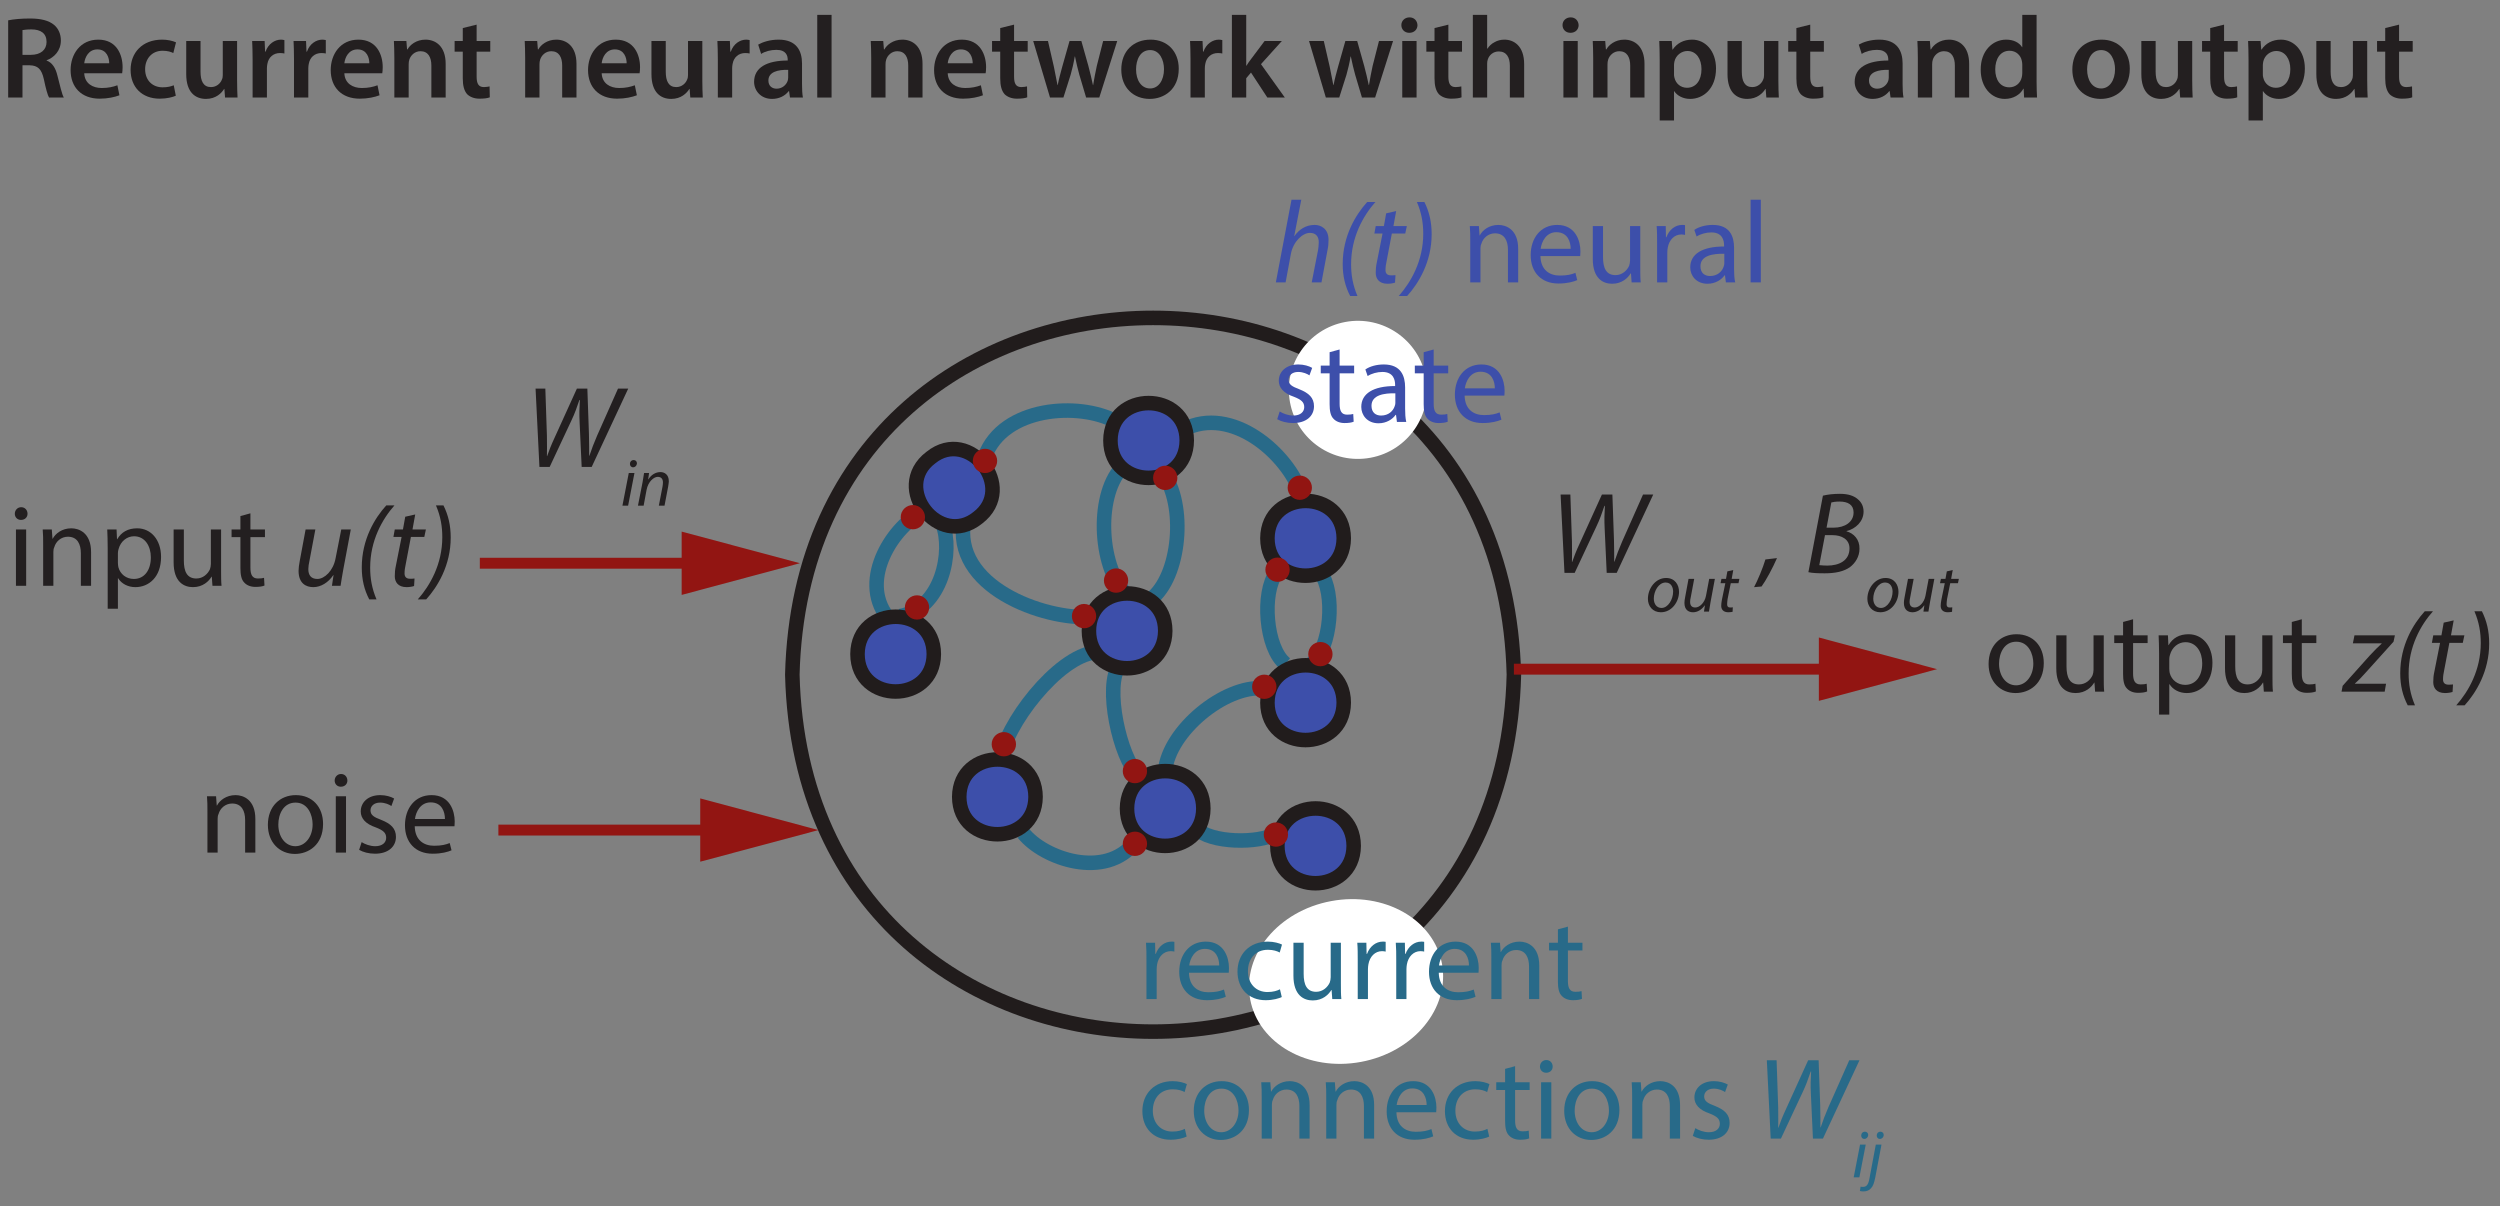<?xml version="1.0" encoding="UTF-8"?>
<svg xmlns="http://www.w3.org/2000/svg" xmlns:xlink="http://www.w3.org/1999/xlink" width="172" height="83" viewBox="0 0 172 83">
<rect x="0" y="0" width="172" height="83" fill="#808080" stroke="none"/>
<defs>
<g>
<g id="glyph-0-0">
<path d="M 1.75 0 L 3.25 -3.203 C 3.484 -3.688 3.625 -4.109 3.797 -4.609 L 3.828 -4.609 C 3.797 -4 3.781 -3.703 3.812 -3.062 L 3.953 0 L 4.641 0 L 7.156 -5.391 L 6.453 -5.391 L 5.016 -2.156 C 4.797 -1.656 4.641 -1.234 4.484 -0.766 L 4.469 -0.766 C 4.469 -1.125 4.469 -1.594 4.453 -2.281 L 4.344 -5.391 L 3.625 -5.391 L 2.141 -2.125 C 1.828 -1.453 1.703 -1.109 1.578 -0.75 L 1.562 -0.75 C 1.562 -1.094 1.578 -1.469 1.562 -2.156 L 1.453 -5.391 L 0.781 -5.391 L 1.047 0 Z M 1.75 0 "/>
</g>
<g id="glyph-0-1">
<path d="M -0.172 0 L 2.797 0 L 2.891 -0.547 L 0.75 -0.547 L 0.75 -0.562 C 1 -0.781 1.203 -0.984 1.547 -1.375 L 3.406 -3.438 L 3.5 -3.875 L 0.719 -3.875 L 0.609 -3.328 L 2.594 -3.328 L 2.578 -3.297 C 2.328 -3.062 2.109 -2.859 1.781 -2.5 L -0.094 -0.406 Z M -0.172 0 "/>
</g>
<g id="glyph-0-2">
<path d="M 2.234 -5.531 C 1.438 -4.656 0.547 -3.188 0.547 -1.266 C 0.547 -0.422 0.719 0.281 1.062 0.938 L 1.562 0.938 C 1.234 0.172 1.125 -0.531 1.125 -1.25 C 1.125 -3.109 1.953 -4.578 2.797 -5.531 Z M 2.234 -5.531 "/>
</g>
<g id="glyph-0-3">
<path d="M 1.266 -4.75 L 1.109 -3.875 L 0.547 -3.875 L 0.453 -3.359 L 1.016 -3.359 L 0.625 -1.391 C 0.562 -1.109 0.547 -0.891 0.547 -0.656 C 0.547 -0.266 0.766 0.094 1.359 0.094 C 1.547 0.094 1.75 0.062 1.875 0.016 L 1.906 -0.5 C 1.812 -0.484 1.703 -0.484 1.594 -0.484 C 1.344 -0.484 1.219 -0.609 1.219 -0.844 C 1.219 -1.062 1.25 -1.25 1.297 -1.469 L 1.656 -3.359 L 2.578 -3.359 L 2.688 -3.875 L 1.766 -3.875 L 1.953 -4.906 Z M 1.266 -4.75 "/>
</g>
<g id="glyph-0-4">
<path d="M 0.203 0.938 C 0.984 0.078 1.891 -1.406 1.891 -3.312 C 1.891 -4.172 1.719 -4.875 1.391 -5.531 L 0.875 -5.531 C 1.203 -4.766 1.312 -4.062 1.312 -3.344 C 1.312 -1.484 0.469 -0.016 -0.375 0.938 Z M 0.203 0.938 "/>
</g>
<g id="glyph-0-5">
<path d="M 3.344 -3.875 L 2.953 -1.891 C 2.797 -1.031 2.188 -0.469 1.703 -0.469 C 1.25 -0.469 1.078 -0.75 1.078 -1.141 C 1.078 -1.312 1.109 -1.5 1.156 -1.719 L 1.562 -3.875 L 0.891 -3.875 L 0.484 -1.688 C 0.438 -1.422 0.406 -1.219 0.406 -1.031 C 0.406 -0.156 0.922 0.094 1.422 0.094 C 1.938 0.094 2.453 -0.219 2.797 -0.734 L 2.812 -0.734 L 2.703 0 L 3.297 0 C 3.344 -0.312 3.406 -0.703 3.484 -1.125 L 4 -3.875 Z M 3.344 -3.875 "/>
</g>
<g id="glyph-0-6">
</g>
<g id="glyph-0-7">
<path d="M 0.172 0.938 C 0.453 0.562 0.938 -0.328 1.234 -1.016 L 0.438 -0.922 C 0.266 -0.344 -0.094 0.516 -0.344 0.984 Z M 0.172 0.938 "/>
</g>
<g id="glyph-0-8">
<path d="M 0.25 -0.047 C 0.516 0.016 0.906 0.031 1.375 0.031 C 2.109 0.031 2.703 -0.094 3.125 -0.406 C 3.469 -0.672 3.766 -1.109 3.766 -1.656 C 3.781 -2.297 3.375 -2.719 2.875 -2.859 L 2.875 -2.875 C 3.5 -3.031 4.047 -3.531 4.047 -4.219 C 4.047 -4.562 3.906 -4.859 3.656 -5.062 C 3.375 -5.312 2.969 -5.438 2.422 -5.438 C 1.969 -5.438 1.578 -5.391 1.25 -5.312 Z M 1.828 -4.844 C 1.938 -4.875 2.141 -4.906 2.391 -4.906 C 2.969 -4.906 3.359 -4.688 3.359 -4.156 C 3.359 -3.5 2.766 -3.109 1.984 -3.109 L 1.5 -3.109 Z M 1.391 -2.594 L 1.922 -2.594 C 2.531 -2.594 3.078 -2.312 3.078 -1.688 C 3.078 -0.828 2.344 -0.5 1.547 -0.5 C 1.375 -0.5 1.172 -0.516 1 -0.531 Z M 1.391 -2.594 "/>
</g>
<g id="glyph-0-9">
<path d="M 0.891 0 L 1.25 -1.938 C 1.406 -2.812 2.062 -3.406 2.562 -3.406 C 3 -3.406 3.172 -3.125 3.172 -2.766 C 3.172 -2.547 3.141 -2.375 3.125 -2.234 L 2.688 0 L 3.359 0 L 3.781 -2.266 C 3.828 -2.469 3.844 -2.719 3.844 -2.922 C 3.844 -3.688 3.328 -3.953 2.891 -3.953 C 2.297 -3.953 1.828 -3.656 1.5 -3.188 L 1.484 -3.188 L 1.969 -5.688 L 1.297 -5.688 L 0.219 0 Z M 0.891 0 "/>
</g>
<g id="glyph-1-0">
<path d="M 0.516 0 L 0.953 -2.25 L 0.562 -2.25 L 0.125 0 Z M 0.859 -2.641 C 1 -2.641 1.109 -2.75 1.125 -2.906 C 1.125 -3.047 1.031 -3.141 0.891 -3.141 C 0.75 -3.141 0.641 -3.031 0.641 -2.875 C 0.641 -2.75 0.719 -2.641 0.859 -2.641 Z M 0.859 -2.641 "/>
</g>
<g id="glyph-1-1">
<path d="M 0.516 0 L 0.719 -1.094 C 0.828 -1.656 1.219 -1.984 1.484 -1.984 C 1.75 -1.984 1.844 -1.812 1.844 -1.594 C 1.844 -1.5 1.828 -1.391 1.812 -1.297 L 1.562 0 L 1.953 0 L 2.203 -1.312 C 2.219 -1.438 2.25 -1.578 2.25 -1.672 C 2.25 -2.156 1.938 -2.312 1.672 -2.312 C 1.344 -2.312 1.031 -2.125 0.844 -1.812 L 0.828 -1.812 L 0.891 -2.25 L 0.547 -2.25 C 0.516 -2.062 0.484 -1.844 0.438 -1.594 L 0.125 0 Z M 0.516 0 "/>
</g>
<g id="glyph-1-2">
<path d="M 1.406 -2.312 C 0.688 -2.312 0.156 -1.609 0.156 -0.875 C 0.156 -0.375 0.484 0.047 1.047 0.047 C 1.797 0.047 2.297 -0.672 2.297 -1.359 C 2.297 -1.844 2.016 -2.312 1.406 -2.312 Z M 1.375 -2 C 1.781 -2 1.891 -1.625 1.891 -1.375 C 1.891 -0.844 1.547 -0.25 1.094 -0.25 C 0.766 -0.25 0.562 -0.516 0.562 -0.891 C 0.562 -1.406 0.891 -2 1.375 -2 Z M 1.375 -2 "/>
</g>
<g id="glyph-1-3">
<path d="M 1.938 -2.25 L 1.719 -1.094 C 1.625 -0.594 1.266 -0.281 0.984 -0.281 C 0.719 -0.281 0.625 -0.438 0.625 -0.672 C 0.625 -0.766 0.641 -0.875 0.672 -1 L 0.906 -2.25 L 0.516 -2.25 L 0.281 -0.984 C 0.25 -0.828 0.234 -0.703 0.234 -0.594 C 0.234 -0.094 0.547 0.047 0.828 0.047 C 1.125 0.047 1.422 -0.125 1.625 -0.422 L 1.641 -0.422 L 1.578 0 L 1.922 0 C 1.953 -0.188 1.984 -0.406 2.031 -0.656 L 2.328 -2.25 Z M 1.938 -2.25 "/>
</g>
<g id="glyph-1-4">
<path d="M 0.734 -2.766 L 0.641 -2.25 L 0.328 -2.25 L 0.266 -1.953 L 0.594 -1.953 L 0.359 -0.812 C 0.328 -0.641 0.312 -0.516 0.312 -0.391 C 0.312 -0.156 0.453 0.047 0.797 0.047 C 0.906 0.047 1.016 0.031 1.094 0.016 L 1.109 -0.297 C 1.062 -0.281 0.984 -0.281 0.922 -0.281 C 0.781 -0.281 0.719 -0.359 0.719 -0.5 C 0.719 -0.609 0.734 -0.734 0.75 -0.859 L 0.969 -1.953 L 1.5 -1.953 L 1.562 -2.25 L 1.031 -2.25 L 1.141 -2.859 Z M 0.734 -2.766 "/>
</g>
<g id="glyph-1-5">
<path d="M 0.578 -2.25 L 0.141 0.078 C 0.062 0.547 -0.094 0.656 -0.297 0.656 C -0.375 0.656 -0.422 0.656 -0.469 0.641 L -0.516 0.938 C -0.438 0.969 -0.359 0.969 -0.266 0.969 C -0.062 0.969 0.125 0.906 0.25 0.75 C 0.391 0.609 0.469 0.375 0.547 -0.016 L 0.969 -2.25 Z M 0.859 -2.641 C 1 -2.641 1.109 -2.75 1.125 -2.906 C 1.125 -3.047 1.031 -3.141 0.891 -3.141 C 0.75 -3.141 0.641 -3.031 0.641 -2.875 C 0.641 -2.75 0.719 -2.641 0.859 -2.641 Z M 0.859 -2.641 "/>
</g>
<g id="glyph-2-0">
<path d="M 2.219 -3.953 C 1.156 -3.953 0.297 -3.203 0.297 -1.906 C 0.297 -0.688 1.109 0.094 2.156 0.094 C 3.094 0.094 4.094 -0.531 4.094 -1.969 C 4.094 -3.156 3.344 -3.953 2.219 -3.953 Z M 2.203 -3.438 C 3.047 -3.438 3.375 -2.594 3.375 -1.938 C 3.375 -1.078 2.859 -0.438 2.188 -0.438 C 1.5 -0.438 1.016 -1.078 1.016 -1.922 C 1.016 -2.656 1.375 -3.438 2.203 -3.438 Z M 2.203 -3.438 "/>
</g>
<g id="glyph-2-1">
<path d="M 3.828 -3.875 L 3.125 -3.875 L 3.125 -1.5 C 3.125 -1.375 3.094 -1.234 3.062 -1.141 C 2.922 -0.828 2.594 -0.5 2.125 -0.5 C 1.484 -0.5 1.266 -0.984 1.266 -1.734 L 1.266 -3.875 L 0.562 -3.875 L 0.562 -1.609 C 0.562 -0.25 1.281 0.094 1.891 0.094 C 2.578 0.094 2.984 -0.312 3.172 -0.625 L 3.188 -0.625 L 3.234 0 L 3.859 0 C 3.828 -0.297 3.828 -0.656 3.828 -1.062 Z M 3.828 -3.875 "/>
</g>
<g id="glyph-2-2">
<path d="M 0.75 -4.797 L 0.75 -3.875 L 0.141 -3.875 L 0.141 -3.344 L 0.75 -3.344 L 0.75 -1.219 C 0.75 -0.766 0.812 -0.422 1.016 -0.219 C 1.188 -0.031 1.453 0.078 1.781 0.078 C 2.047 0.078 2.266 0.047 2.406 -0.016 L 2.375 -0.547 C 2.281 -0.516 2.141 -0.5 1.953 -0.5 C 1.562 -0.5 1.438 -0.766 1.438 -1.25 L 1.438 -3.344 L 2.438 -3.344 L 2.438 -3.875 L 1.438 -3.875 L 1.438 -4.984 Z M 0.75 -4.797 "/>
</g>
<g id="glyph-2-3">
<path d="M 0.578 1.578 L 1.281 1.578 L 1.281 -0.516 L 1.297 -0.516 C 1.531 -0.141 1.969 0.094 2.484 0.094 C 3.406 0.094 4.25 -0.594 4.25 -1.984 C 4.25 -3.172 3.547 -3.953 2.609 -3.953 C 1.969 -3.953 1.516 -3.688 1.234 -3.203 L 1.219 -3.203 L 1.188 -3.875 L 0.547 -3.875 C 0.562 -3.5 0.578 -3.109 0.578 -2.609 Z M 1.281 -2.234 C 1.281 -2.344 1.297 -2.438 1.328 -2.531 C 1.469 -3.062 1.906 -3.406 2.391 -3.406 C 3.141 -3.406 3.547 -2.734 3.547 -1.953 C 3.547 -1.078 3.109 -0.469 2.375 -0.469 C 1.859 -0.469 1.438 -0.797 1.312 -1.281 C 1.297 -1.375 1.281 -1.469 1.281 -1.578 Z M 1.281 -2.234 "/>
</g>
<g id="glyph-2-4">
</g>
<g id="glyph-2-5">
<path d="M 1.281 0 L 1.281 -3.875 L 0.578 -3.875 L 0.578 0 Z M 0.938 -5.406 C 0.688 -5.406 0.5 -5.203 0.5 -4.953 C 0.5 -4.719 0.672 -4.531 0.922 -4.531 C 1.203 -4.531 1.375 -4.719 1.375 -4.953 C 1.375 -5.203 1.203 -5.406 0.938 -5.406 Z M 0.938 -5.406 "/>
</g>
<g id="glyph-2-6">
<path d="M 0.578 0 L 1.281 0 L 1.281 -2.328 C 1.281 -2.453 1.297 -2.562 1.344 -2.656 C 1.453 -3.047 1.812 -3.375 2.281 -3.375 C 2.938 -3.375 3.172 -2.859 3.172 -2.234 L 3.172 0 L 3.875 0 L 3.875 -2.312 C 3.875 -3.641 3.047 -3.953 2.516 -3.953 C 1.875 -3.953 1.422 -3.594 1.234 -3.234 L 1.219 -3.234 L 1.172 -3.875 L 0.547 -3.875 C 0.578 -3.547 0.578 -3.219 0.578 -2.828 Z M 0.578 0 "/>
</g>
<g id="glyph-2-7">
<path d="M 0.312 -0.188 C 0.578 -0.031 0.969 0.078 1.406 0.078 C 2.312 0.078 2.844 -0.406 2.844 -1.078 C 2.844 -1.656 2.5 -1.984 1.828 -2.25 C 1.328 -2.438 1.094 -2.578 1.094 -2.906 C 1.094 -3.188 1.328 -3.438 1.75 -3.438 C 2.109 -3.438 2.391 -3.297 2.531 -3.203 L 2.719 -3.719 C 2.5 -3.844 2.156 -3.953 1.766 -3.953 C 0.922 -3.953 0.422 -3.453 0.422 -2.828 C 0.422 -2.359 0.75 -1.969 1.453 -1.734 C 1.969 -1.531 2.172 -1.359 2.172 -1.016 C 2.172 -0.703 1.922 -0.438 1.422 -0.438 C 1.062 -0.438 0.703 -0.578 0.484 -0.719 Z M 0.312 -0.188 "/>
</g>
<g id="glyph-2-8">
<path d="M 3.703 -1.812 C 3.703 -1.875 3.719 -1.984 3.719 -2.141 C 3.719 -2.844 3.391 -3.953 2.125 -3.953 C 0.984 -3.953 0.297 -3.047 0.297 -1.875 C 0.297 -0.703 1.016 0.078 2.203 0.078 C 2.828 0.078 3.25 -0.047 3.5 -0.156 L 3.375 -0.656 C 3.109 -0.547 2.812 -0.469 2.297 -0.469 C 1.594 -0.469 0.984 -0.859 0.969 -1.812 Z M 0.984 -2.312 C 1.047 -2.797 1.359 -3.453 2.062 -3.453 C 2.859 -3.453 3.047 -2.766 3.047 -2.312 Z M 0.984 -2.312 "/>
</g>
<g id="glyph-2-9">
<path d="M 0.578 0 L 1.281 0 L 1.281 -2.062 C 1.281 -2.188 1.297 -2.297 1.312 -2.391 C 1.406 -2.922 1.766 -3.297 2.25 -3.297 C 2.359 -3.297 2.422 -3.281 2.5 -3.266 L 2.5 -3.938 C 2.438 -3.953 2.375 -3.953 2.297 -3.953 C 1.828 -3.953 1.406 -3.625 1.219 -3.109 L 1.188 -3.109 L 1.172 -3.875 L 0.547 -3.875 C 0.578 -3.516 0.578 -3.125 0.578 -2.656 Z M 0.578 0 "/>
</g>
<g id="glyph-2-10">
<path d="M 3.375 0 C 3.312 -0.266 3.297 -0.594 3.297 -0.922 L 3.297 -2.375 C 3.297 -3.156 3.016 -3.953 1.828 -3.953 C 1.344 -3.953 0.875 -3.828 0.562 -3.609 L 0.719 -3.156 C 0.984 -3.328 1.375 -3.438 1.734 -3.438 C 2.516 -3.438 2.609 -2.859 2.609 -2.547 L 2.609 -2.469 C 1.109 -2.469 0.281 -1.953 0.281 -1.031 C 0.281 -0.469 0.688 0.094 1.469 0.094 C 2.016 0.094 2.438 -0.188 2.641 -0.484 L 2.672 -0.484 L 2.734 0 Z M 2.625 -1.297 C 2.625 -1.234 2.609 -1.156 2.578 -1.078 C 2.469 -0.75 2.156 -0.438 1.641 -0.438 C 1.281 -0.438 0.984 -0.641 0.984 -1.109 C 0.984 -1.859 1.859 -1.984 2.625 -1.969 Z M 2.625 -1.297 "/>
</g>
<g id="glyph-2-11">
<path d="M 0.578 0 L 1.281 0 L 1.281 -5.688 L 0.578 -5.688 Z M 0.578 0 "/>
</g>
<g id="glyph-2-12">
<path d="M 3.219 -0.672 C 3.031 -0.578 2.766 -0.484 2.359 -0.484 C 1.594 -0.484 1.016 -1.031 1.016 -1.922 C 1.016 -2.734 1.5 -3.391 2.391 -3.391 C 2.766 -3.391 3.031 -3.297 3.203 -3.203 L 3.359 -3.75 C 3.172 -3.844 2.797 -3.953 2.391 -3.953 C 1.125 -3.953 0.297 -3.094 0.297 -1.891 C 0.297 -0.719 1.062 0.078 2.234 0.078 C 2.75 0.078 3.156 -0.047 3.344 -0.141 Z M 3.219 -0.672 "/>
</g>
<g id="glyph-3-0">
<path d="M 0.562 0 L 1.547 0 L 1.547 -2.219 L 2.047 -2.219 C 2.594 -2.203 2.859 -1.969 3.016 -1.266 C 3.156 -0.594 3.281 -0.156 3.375 0 L 4.391 0 C 4.266 -0.203 4.125 -0.828 3.953 -1.5 C 3.828 -2.031 3.594 -2.406 3.203 -2.547 L 3.203 -2.562 C 3.719 -2.75 4.188 -3.219 4.188 -3.922 C 4.188 -4.375 4.016 -4.75 3.719 -5 C 3.359 -5.297 2.828 -5.438 2.062 -5.438 C 1.484 -5.438 0.938 -5.391 0.562 -5.312 Z M 1.547 -4.641 C 1.641 -4.656 1.844 -4.688 2.156 -4.688 C 2.797 -4.688 3.203 -4.422 3.203 -3.828 C 3.203 -3.281 2.797 -2.938 2.125 -2.938 L 1.547 -2.938 Z M 1.547 -4.641 "/>
</g>
<g id="glyph-3-1">
<path d="M 3.828 -1.672 C 3.844 -1.766 3.859 -1.906 3.859 -2.094 C 3.859 -2.938 3.453 -3.984 2.188 -3.984 C 0.938 -3.984 0.281 -2.969 0.281 -1.891 C 0.281 -0.703 1.031 0.078 2.281 0.078 C 2.844 0.078 3.312 -0.031 3.641 -0.156 L 3.5 -0.844 C 3.203 -0.734 2.875 -0.656 2.422 -0.656 C 1.797 -0.656 1.25 -0.969 1.219 -1.672 Z M 1.219 -2.359 C 1.266 -2.766 1.516 -3.312 2.125 -3.312 C 2.781 -3.312 2.938 -2.719 2.938 -2.359 Z M 1.219 -2.359 "/>
</g>
<g id="glyph-3-2">
<path d="M 3.25 -0.844 C 3.062 -0.766 2.828 -0.703 2.484 -0.703 C 1.812 -0.703 1.281 -1.156 1.281 -1.953 C 1.281 -2.656 1.734 -3.219 2.484 -3.219 C 2.828 -3.219 3.062 -3.141 3.219 -3.062 L 3.406 -3.797 C 3.172 -3.906 2.812 -3.984 2.453 -3.984 C 1.078 -3.984 0.281 -3.078 0.281 -1.906 C 0.281 -0.703 1.078 0.078 2.281 0.078 C 2.781 0.078 3.188 -0.031 3.391 -0.125 Z M 3.25 -0.844 "/>
</g>
<g id="glyph-3-3">
<path d="M 4.016 -3.891 L 3.031 -3.891 L 3.031 -1.547 C 3.031 -1.438 3.016 -1.328 2.969 -1.234 C 2.875 -0.984 2.609 -0.719 2.219 -0.719 C 1.703 -0.719 1.5 -1.125 1.5 -1.781 L 1.5 -3.891 L 0.516 -3.891 L 0.516 -1.609 C 0.516 -0.344 1.156 0.094 1.875 0.094 C 2.562 0.094 2.953 -0.312 3.125 -0.594 L 3.141 -0.594 L 3.188 0 L 4.047 0 C 4.031 -0.312 4.016 -0.703 4.016 -1.172 Z M 4.016 -3.891 "/>
</g>
<g id="glyph-3-4">
<path d="M 0.531 0 L 1.516 0 L 1.516 -2.016 C 1.516 -2.125 1.531 -2.234 1.547 -2.312 C 1.625 -2.766 1.953 -3.062 2.422 -3.062 C 2.547 -3.062 2.625 -3.047 2.719 -3.031 L 2.719 -3.953 C 2.625 -3.969 2.578 -3.984 2.484 -3.984 C 2.062 -3.984 1.609 -3.703 1.422 -3.156 L 1.391 -3.156 L 1.359 -3.891 L 0.5 -3.891 C 0.516 -3.547 0.531 -3.172 0.531 -2.641 Z M 0.531 0 "/>
</g>
<g id="glyph-3-5">
<path d="M 0.531 0 L 1.516 0 L 1.516 -2.281 C 1.516 -2.406 1.531 -2.516 1.562 -2.609 C 1.656 -2.906 1.938 -3.188 2.328 -3.188 C 2.859 -3.188 3.078 -2.766 3.078 -2.203 L 3.078 0 L 4.062 0 L 4.062 -2.312 C 4.062 -3.547 3.359 -3.984 2.672 -3.984 C 2.031 -3.984 1.594 -3.609 1.438 -3.312 L 1.406 -3.312 L 1.359 -3.891 L 0.5 -3.891 C 0.516 -3.562 0.531 -3.188 0.531 -2.734 Z M 0.531 0 "/>
</g>
<g id="glyph-3-6">
<path d="M 0.703 -4.781 L 0.703 -3.891 L 0.141 -3.891 L 0.141 -3.156 L 0.703 -3.156 L 0.703 -1.328 C 0.703 -0.812 0.797 -0.469 1 -0.234 C 1.188 -0.047 1.484 0.078 1.844 0.078 C 2.156 0.078 2.422 0.047 2.562 -0.016 L 2.547 -0.766 C 2.453 -0.75 2.328 -0.719 2.156 -0.719 C 1.781 -0.719 1.656 -0.969 1.656 -1.438 L 1.656 -3.156 L 2.594 -3.156 L 2.594 -3.891 L 1.656 -3.891 L 1.656 -5.016 Z M 0.703 -4.781 "/>
</g>
<g id="glyph-3-7">
</g>
<g id="glyph-3-8">
<path d="M 3.609 0 C 3.562 -0.234 3.547 -0.578 3.547 -0.938 L 3.547 -2.344 C 3.547 -3.188 3.188 -3.984 1.938 -3.984 C 1.328 -3.984 0.828 -3.812 0.531 -3.641 L 0.734 -3 C 0.984 -3.172 1.391 -3.281 1.781 -3.281 C 2.469 -3.281 2.562 -2.859 2.562 -2.609 L 2.562 -2.547 C 1.125 -2.547 0.25 -2.062 0.25 -1.078 C 0.25 -0.484 0.703 0.094 1.484 0.094 C 1.984 0.094 2.391 -0.125 2.625 -0.438 L 2.656 -0.438 L 2.719 0 Z M 2.594 -1.375 C 2.594 -1.297 2.578 -1.219 2.562 -1.156 C 2.469 -0.875 2.188 -0.609 1.797 -0.609 C 1.484 -0.609 1.234 -0.797 1.234 -1.172 C 1.234 -1.766 1.891 -1.922 2.594 -1.906 Z M 2.594 -1.375 "/>
</g>
<g id="glyph-3-9">
<path d="M 0.531 0 L 1.516 0 L 1.516 -5.688 L 0.531 -5.688 Z M 0.531 0 "/>
</g>
<g id="glyph-3-10">
<path d="M 0.109 -3.891 L 1.266 0 L 2.188 0 L 2.688 -1.578 C 2.797 -1.969 2.891 -2.359 2.969 -2.828 L 2.984 -2.828 C 3.078 -2.359 3.172 -1.984 3.281 -1.578 L 3.75 0 L 4.656 0 L 5.891 -3.891 L 4.922 -3.891 L 4.484 -2.172 C 4.391 -1.719 4.297 -1.281 4.234 -0.859 L 4.219 -0.859 C 4.125 -1.281 4.031 -1.719 3.906 -2.172 L 3.422 -3.891 L 2.609 -3.891 L 2.109 -2.125 C 2 -1.719 1.875 -1.281 1.797 -0.859 L 1.781 -0.859 C 1.703 -1.281 1.609 -1.719 1.531 -2.125 L 1.125 -3.891 Z M 0.109 -3.891 "/>
</g>
<g id="glyph-3-11">
<path d="M 2.297 -3.984 C 1.125 -3.984 0.281 -3.203 0.281 -1.922 C 0.281 -0.672 1.125 0.094 2.234 0.094 C 3.219 0.094 4.234 -0.547 4.234 -1.984 C 4.234 -3.172 3.453 -3.984 2.297 -3.984 Z M 2.266 -3.266 C 2.938 -3.266 3.219 -2.562 3.219 -1.953 C 3.219 -1.172 2.828 -0.625 2.266 -0.625 C 1.656 -0.625 1.297 -1.188 1.297 -1.938 C 1.297 -2.594 1.578 -3.266 2.266 -3.266 Z M 2.266 -3.266 "/>
</g>
<g id="glyph-3-12">
<path d="M 1.516 -5.688 L 0.531 -5.688 L 0.531 0 L 1.516 0 L 1.516 -1.328 L 1.844 -1.719 L 2.969 0 L 4.172 0 L 2.531 -2.297 L 3.969 -3.891 L 2.781 -3.891 L 1.844 -2.641 C 1.734 -2.5 1.625 -2.344 1.531 -2.188 L 1.516 -2.188 Z M 1.516 -5.688 "/>
</g>
<g id="glyph-3-13">
<path d="M 1.516 0 L 1.516 -3.891 L 0.531 -3.891 L 0.531 0 Z M 1.031 -5.516 C 0.703 -5.516 0.469 -5.281 0.469 -4.984 C 0.469 -4.688 0.688 -4.453 1.016 -4.453 C 1.359 -4.453 1.578 -4.688 1.578 -4.984 C 1.562 -5.281 1.359 -5.516 1.031 -5.516 Z M 1.031 -5.516 "/>
</g>
<g id="glyph-3-14">
<path d="M 0.531 0 L 1.516 0 L 1.516 -2.328 C 1.516 -2.438 1.531 -2.547 1.562 -2.625 C 1.656 -2.922 1.938 -3.172 2.312 -3.172 C 2.859 -3.172 3.078 -2.75 3.078 -2.188 L 3.078 0 L 4.062 0 L 4.062 -2.297 C 4.062 -3.547 3.359 -3.984 2.703 -3.984 C 2.453 -3.984 2.219 -3.922 2.031 -3.812 C 1.812 -3.703 1.656 -3.547 1.531 -3.359 L 1.516 -3.359 L 1.516 -5.688 L 0.531 -5.688 Z M 0.531 0 "/>
</g>
<g id="glyph-3-15">
<path d="M 0.531 1.578 L 1.516 1.578 L 1.516 -0.438 L 1.531 -0.438 C 1.734 -0.125 2.141 0.094 2.625 0.094 C 3.516 0.094 4.406 -0.594 4.406 -2 C 4.406 -3.219 3.656 -3.984 2.766 -3.984 C 2.172 -3.984 1.719 -3.734 1.422 -3.297 L 1.406 -3.297 L 1.359 -3.891 L 0.5 -3.891 C 0.516 -3.531 0.531 -3.109 0.531 -2.594 Z M 1.516 -2.234 C 1.516 -2.312 1.531 -2.406 1.547 -2.484 C 1.641 -2.906 2.031 -3.203 2.438 -3.203 C 3.062 -3.203 3.406 -2.641 3.406 -1.953 C 3.406 -1.188 3.031 -0.672 2.406 -0.672 C 1.984 -0.672 1.641 -0.953 1.547 -1.359 C 1.516 -1.453 1.516 -1.531 1.516 -1.625 Z M 1.516 -2.234 "/>
</g>
<g id="glyph-3-16">
<path d="M 3.141 -5.688 L 3.141 -3.469 L 3.125 -3.469 C 2.938 -3.766 2.562 -3.984 2.031 -3.984 C 1.094 -3.984 0.266 -3.203 0.281 -1.906 C 0.281 -0.703 1.016 0.094 1.938 0.094 C 2.516 0.094 2.984 -0.188 3.219 -0.609 L 3.234 -0.609 L 3.266 0 L 4.156 0 C 4.141 -0.266 4.125 -0.703 4.125 -1.094 L 4.125 -5.688 Z M 3.141 -1.688 C 3.141 -1.578 3.125 -1.484 3.109 -1.406 C 3.016 -0.969 2.656 -0.703 2.25 -0.703 C 1.625 -0.703 1.281 -1.219 1.281 -1.938 C 1.281 -2.656 1.625 -3.219 2.266 -3.219 C 2.719 -3.219 3.031 -2.906 3.109 -2.531 C 3.125 -2.453 3.141 -2.359 3.141 -2.266 Z M 3.141 -1.688 "/>
</g>
</g>
<clipPath id="clip-0">
<path clip-rule="nonzero" d="M 167 42 L 171.637 42 L 171.637 49 L 167 49 Z M 167 42 "/>
</clipPath>
</defs>
<path fill="none" stroke-width="10" stroke-linecap="butt" stroke-linejoin="miter" stroke="rgb(12.981%, 11.32%, 11.307%)" stroke-opacity="1" stroke-miterlimit="10" d="M 1041.562 365.781 C 1033.32 38.398 553.359 38.398 545.117 365.781 C 553.359 693.125 1033.32 693.125 1041.562 365.781 Z M 1041.562 365.781 " transform="matrix(0.1, 0, 0, -0.1, 0, 83)"/>
<path fill="none" stroke-width="10" stroke-linecap="butt" stroke-linejoin="miter" stroke="rgb(15.646%, 41.551%, 53.781%)" stroke-opacity="1" stroke-miterlimit="10" d="M 610.469 405.547 C 590.469 431.641 615.195 469.062 635.898 478.281 " transform="matrix(0.1, 0, 0, -0.1, 0, 83)"/>
<path fill="none" stroke-width="10" stroke-linecap="butt" stroke-linejoin="miter" stroke="rgb(15.646%, 41.551%, 53.781%)" stroke-opacity="1" stroke-miterlimit="10" d="M 780.82 250.469 C 760.586 224.531 718.203 239.062 704.062 256.758 " transform="matrix(0.1, 0, 0, -0.1, 0, 83)"/>
<path fill="none" stroke-width="10" stroke-linecap="butt" stroke-linejoin="miter" stroke="rgb(15.646%, 41.551%, 53.781%)" stroke-opacity="1" stroke-miterlimit="10" d="M 648.438 469.57 C 655.859 451.055 648.242 411.406 619.18 406.094 " transform="matrix(0.1, 0, 0, -0.1, 0, 83)"/>
<path fill="none" stroke-width="10" stroke-linecap="butt" stroke-linejoin="miter" stroke="rgb(15.646%, 41.551%, 53.781%)" stroke-opacity="1" stroke-miterlimit="10" d="M 663.398 472.578 C 654.18 426.055 718.672 403.555 750.195 405.547 " transform="matrix(0.1, 0, 0, -0.1, 0, 83)"/>
<path fill="none" stroke-width="10" stroke-linecap="butt" stroke-linejoin="miter" stroke="rgb(15.646%, 41.551%, 53.781%)" stroke-opacity="1" stroke-miterlimit="10" d="M 677.695 516.25 C 690.391 550.156 742.188 553.75 767.578 540.078 " transform="matrix(0.1, 0, 0, -0.1, 0, 83)"/>
<path fill="none" stroke-width="10" stroke-linecap="butt" stroke-linejoin="miter" stroke="rgb(15.646%, 41.551%, 53.781%)" stroke-opacity="1" stroke-miterlimit="10" d="M 817.539 535.977 C 850.938 549.883 889.023 514.609 896.406 486.68 " transform="matrix(0.1, 0, 0, -0.1, 0, 83)"/>
<path fill="none" stroke-width="10" stroke-linecap="butt" stroke-linejoin="miter" stroke="rgb(15.646%, 41.551%, 53.781%)" stroke-opacity="1" stroke-miterlimit="10" d="M 771.484 507.852 C 753.398 487.773 756.562 437.266 776.172 419.766 " transform="matrix(0.1, 0, 0, -0.1, 0, 83)"/>
<path fill="none" stroke-width="10" stroke-linecap="butt" stroke-linejoin="miter" stroke="rgb(15.646%, 41.551%, 53.781%)" stroke-opacity="1" stroke-miterlimit="10" d="M 793.359 419.062 C 812.969 436.562 816.172 487.031 798.047 507.148 " transform="matrix(0.1, 0, 0, -0.1, 0, 83)"/>
<path fill="none" stroke-width="10" stroke-linecap="butt" stroke-linejoin="miter" stroke="rgb(15.646%, 41.551%, 53.781%)" stroke-opacity="1" stroke-miterlimit="10" d="M 908.477 435.977 C 918.789 422.461 915.977 383.75 902.188 373.164 " transform="matrix(0.1, 0, 0, -0.1, 0, 83)"/>
<path fill="none" stroke-width="10" stroke-linecap="butt" stroke-linejoin="miter" stroke="rgb(15.646%, 41.551%, 53.781%)" stroke-opacity="1" stroke-miterlimit="10" d="M 884.492 373.164 C 870.703 383.75 867.891 422.461 878.203 435.977 " transform="matrix(0.1, 0, 0, -0.1, 0, 83)"/>
<path fill="none" stroke-width="10" stroke-linecap="butt" stroke-linejoin="miter" stroke="rgb(15.646%, 41.551%, 53.781%)" stroke-opacity="1" stroke-miterlimit="10" d="M 801.562 299.766 C 804.375 327.266 842.383 358.477 869.062 356.445 " transform="matrix(0.1, 0, 0, -0.1, 0, 83)"/>
<path fill="none" stroke-width="10" stroke-linecap="butt" stroke-linejoin="miter" stroke="rgb(15.646%, 41.551%, 53.781%)" stroke-opacity="1" stroke-miterlimit="10" d="M 688.477 306.758 C 690.781 330.469 727.773 378.75 753.672 381.172 " transform="matrix(0.1, 0, 0, -0.1, 0, 83)"/>
<path fill="none" stroke-width="10" stroke-linecap="butt" stroke-linejoin="miter" stroke="rgb(15.646%, 41.551%, 53.781%)" stroke-opacity="1" stroke-miterlimit="10" d="M 782.969 297.07 C 770.781 308.164 759.258 358.164 770.391 372.852 " transform="matrix(0.1, 0, 0, -0.1, 0, 83)"/>
<path fill="none" stroke-width="10" stroke-linecap="butt" stroke-linejoin="miter" stroke="rgb(15.646%, 41.551%, 53.781%)" stroke-opacity="1" stroke-miterlimit="10" d="M 877.812 256.562 C 866.602 249.531 832.578 249.648 822.617 260.391 " transform="matrix(0.1, 0, 0, -0.1, 0, 83)"/>
<path fill="none" stroke-width="7.5" stroke-linecap="butt" stroke-linejoin="miter" stroke="rgb(57.253%, 8.418%, 7.402%)" stroke-opacity="1" stroke-miterlimit="10" d="M 330.117 442.5 L 483.867 442.5 " transform="matrix(0.1, 0, 0, -0.1, 0, 83)"/>
<path fill-rule="nonzero" fill="rgb(57.253%, 8.418%, 7.402%)" fill-opacity="1" d="M 46.898 40.93 L 55.031 38.75 L 46.898 36.574 Z M 46.898 40.93 "/>
<path fill="none" stroke-width="7.5" stroke-linecap="butt" stroke-linejoin="miter" stroke="rgb(57.253%, 8.418%, 7.402%)" stroke-opacity="1" stroke-miterlimit="10" d="M 1041.562 369.609 L 1266.211 369.609 " transform="matrix(0.1, 0, 0, -0.1, 0, 83)"/>
<path fill-rule="nonzero" fill="rgb(57.253%, 8.418%, 7.402%)" fill-opacity="1" d="M 125.137 48.219 L 133.27 46.039 L 125.137 43.859 Z M 125.137 48.219 "/>
<g fill="rgb(13.73%, 12.16%, 12.549%)" fill-opacity="1">
<use xlink:href="#glyph-0-0" x="36.066" y="32.127"/>
</g>
<g fill="rgb(13.73%, 12.16%, 12.549%)" fill-opacity="1">
<use xlink:href="#glyph-1-0" x="42.698" y="34.791"/>
<use xlink:href="#glyph-1-1" x="43.766" y="34.791"/>
</g>
<g fill="rgb(13.73%, 12.16%, 12.549%)" fill-opacity="1">
<use xlink:href="#glyph-2-0" x="136.518" y="47.588"/>
<use xlink:href="#glyph-2-1" x="140.91" y="47.588"/>
<use xlink:href="#glyph-2-2" x="145.318" y="47.588"/>
<use xlink:href="#glyph-2-3" x="147.966" y="47.588"/>
<use xlink:href="#glyph-2-1" x="152.518" y="47.588"/>
<use xlink:href="#glyph-2-2" x="156.926" y="47.588"/>
<use xlink:href="#glyph-2-4" x="159.574" y="47.588"/>
</g>
<g fill="rgb(13.73%, 12.16%, 12.549%)" fill-opacity="1">
<use xlink:href="#glyph-0-1" x="161.269" y="47.588"/>
<use xlink:href="#glyph-0-2" x="164.589" y="47.588"/>
</g>
<g clip-path="url(#clip-0)">
<g fill="rgb(13.73%, 12.16%, 12.549%)" fill-opacity="1">
<use xlink:href="#glyph-0-3" x="166.861" y="47.588"/>
<use xlink:href="#glyph-0-4" x="169.365" y="47.588"/>
</g>
</g>
<g fill="rgb(13.73%, 12.16%, 12.549%)" fill-opacity="1">
<use xlink:href="#glyph-2-5" x="0.519" y="40.301"/>
<use xlink:href="#glyph-2-6" x="2.391" y="40.301"/>
<use xlink:href="#glyph-2-3" x="6.831" y="40.301"/>
<use xlink:href="#glyph-2-1" x="11.383" y="40.301"/>
<use xlink:href="#glyph-2-2" x="15.791" y="40.301"/>
</g>
<g fill="rgb(13.73%, 12.16%, 12.549%)" fill-opacity="1">
<use xlink:href="#glyph-2-4" x="18.439" y="40.301"/>
</g>
<g fill="rgb(13.73%, 12.16%, 12.549%)" fill-opacity="1">
<use xlink:href="#glyph-0-5" x="20.135" y="40.301"/>
<use xlink:href="#glyph-0-2" x="24.343" y="40.301"/>
</g>
<g fill="rgb(13.73%, 12.16%, 12.549%)" fill-opacity="1">
<use xlink:href="#glyph-0-3" x="26.614" y="40.301"/>
<use xlink:href="#glyph-0-4" x="29.118" y="40.301"/>
</g>
<path fill="none" stroke-width="7.5" stroke-linecap="butt" stroke-linejoin="miter" stroke="rgb(57.253%, 8.418%, 7.402%)" stroke-opacity="1" stroke-miterlimit="10" d="M 342.891 258.906 L 496.641 258.906 " transform="matrix(0.1, 0, 0, -0.1, 0, 83)"/>
<path fill-rule="nonzero" fill="rgb(57.253%, 8.418%, 7.402%)" fill-opacity="1" d="M 48.176 59.285 L 56.309 57.109 L 48.176 54.93 Z M 48.176 59.285 "/>
<g fill="rgb(13.73%, 12.16%, 12.549%)" fill-opacity="1">
<use xlink:href="#glyph-2-6" x="13.693" y="58.657"/>
<use xlink:href="#glyph-2-0" x="18.133" y="58.657"/>
<use xlink:href="#glyph-2-5" x="22.525" y="58.657"/>
<use xlink:href="#glyph-2-7" x="24.397" y="58.657"/>
<use xlink:href="#glyph-2-8" x="27.565" y="58.657"/>
</g>
<g fill="rgb(13.73%, 12.16%, 12.549%)" fill-opacity="1">
<use xlink:href="#glyph-0-0" x="106.588" y="39.413"/>
</g>
<g fill="rgb(13.73%, 12.16%, 12.549%)" fill-opacity="1">
<use xlink:href="#glyph-1-2" x="113.22" y="42.077"/>
<use xlink:href="#glyph-1-3" x="115.655" y="42.077"/>
<use xlink:href="#glyph-1-4" x="118.108" y="42.077"/>
</g>
<g fill="rgb(13.73%, 12.16%, 12.549%)" fill-opacity="1">
<use xlink:href="#glyph-0-6" x="119.567" y="39.413"/>
<use xlink:href="#glyph-0-7" x="121.023" y="39.413"/>
<use xlink:href="#glyph-0-6" x="122.711" y="39.413"/>
<use xlink:href="#glyph-0-8" x="124.167" y="39.413"/>
</g>
<g fill="rgb(13.73%, 12.16%, 12.549%)" fill-opacity="1">
<use xlink:href="#glyph-1-2" x="128.319" y="42.077"/>
<use xlink:href="#glyph-1-3" x="130.754" y="42.077"/>
<use xlink:href="#glyph-1-4" x="133.207" y="42.077"/>
</g>
<path fill-rule="nonzero" fill="rgb(100%, 100%, 100%)" fill-opacity="1" d="M 98.094 25.953 C 98.574 28.535 96.871 31.016 94.293 31.492 C 91.715 31.973 89.234 30.27 88.754 27.691 C 88.273 25.113 89.977 22.633 92.555 22.152 C 95.137 21.672 97.617 23.375 98.094 25.953 "/>
<path fill-rule="nonzero" fill="rgb(100%, 100%, 100%)" fill-opacity="1" d="M 99.207 66.301 C 99.773 69.355 97.281 72.383 93.637 73.059 C 89.992 73.738 86.582 71.809 86.012 68.754 C 85.445 65.699 87.938 62.672 91.582 61.996 C 95.223 61.316 98.637 63.246 99.207 66.301 "/>
<g fill="rgb(24.129%, 31.07%, 66.711%)" fill-opacity="1">
<use xlink:href="#glyph-0-9" x="87.559" y="19.428"/>
<use xlink:href="#glyph-0-2" x="91.831" y="19.428"/>
<use xlink:href="#glyph-0-3" x="94.103" y="19.428"/>
<use xlink:href="#glyph-0-4" x="96.607" y="19.428"/>
</g>
<g fill="rgb(24.129%, 31.07%, 66.711%)" fill-opacity="1">
<use xlink:href="#glyph-2-4" x="98.879" y="19.428"/>
<use xlink:href="#glyph-2-6" x="100.575" y="19.428"/>
<use xlink:href="#glyph-2-8" x="105.014" y="19.428"/>
<use xlink:href="#glyph-2-1" x="109.022" y="19.428"/>
<use xlink:href="#glyph-2-9" x="113.43" y="19.428"/>
</g>
<g fill="rgb(24.129%, 31.07%, 66.711%)" fill-opacity="1">
<use xlink:href="#glyph-2-10" x="116.007" y="19.428"/>
<use xlink:href="#glyph-2-11" x="119.863" y="19.428"/>
</g>
<g fill="rgb(24.129%, 31.07%, 66.711%)" fill-opacity="1">
<use xlink:href="#glyph-2-7" x="87.559" y="29.028"/>
<use xlink:href="#glyph-2-2" x="90.727" y="29.028"/>
<use xlink:href="#glyph-2-10" x="93.375" y="29.028"/>
</g>
<g fill="rgb(24.129%, 31.07%, 66.711%)" fill-opacity="1">
<use xlink:href="#glyph-2-2" x="97.199" y="29.028"/>
</g>
<g fill="rgb(24.129%, 31.07%, 66.711%)" fill-opacity="1">
<use xlink:href="#glyph-2-8" x="99.798" y="29.028"/>
</g>
<g fill="rgb(13.73%, 12.16%, 12.549%)" fill-opacity="1">
<use xlink:href="#glyph-3-0" x="0" y="6.711"/>
</g>
<g fill="rgb(13.73%, 12.16%, 12.549%)" fill-opacity="1">
<use xlink:href="#glyph-3-1" x="4.576" y="6.711"/>
<use xlink:href="#glyph-3-2" x="8.704" y="6.711"/>
<use xlink:href="#glyph-3-3" x="12.296" y="6.711"/>
<use xlink:href="#glyph-3-4" x="16.848" y="6.711"/>
<use xlink:href="#glyph-3-4" x="19.696" y="6.711"/>
</g>
<g fill="rgb(13.73%, 12.16%, 12.549%)" fill-opacity="1">
<use xlink:href="#glyph-3-1" x="22.472" y="6.711"/>
<use xlink:href="#glyph-3-5" x="26.6" y="6.711"/>
</g>
<g fill="rgb(13.73%, 12.16%, 12.549%)" fill-opacity="1">
<use xlink:href="#glyph-3-6" x="31.136" y="6.711"/>
<use xlink:href="#glyph-3-7" x="33.944" y="6.711"/>
<use xlink:href="#glyph-3-5" x="35.6" y="6.711"/>
<use xlink:href="#glyph-3-1" x="40.176" y="6.711"/>
<use xlink:href="#glyph-3-3" x="44.304" y="6.711"/>
<use xlink:href="#glyph-3-4" x="48.856" y="6.711"/>
</g>
<g fill="rgb(13.73%, 12.16%, 12.549%)" fill-opacity="1">
<use xlink:href="#glyph-3-8" x="51.632" y="6.711"/>
<use xlink:href="#glyph-3-9" x="55.696" y="6.711"/>
<use xlink:href="#glyph-3-7" x="57.752" y="6.711"/>
<use xlink:href="#glyph-3-5" x="59.408" y="6.711"/>
<use xlink:href="#glyph-3-1" x="63.984" y="6.711"/>
<use xlink:href="#glyph-3-6" x="68.112" y="6.711"/>
</g>
<g fill="rgb(13.73%, 12.16%, 12.549%)" fill-opacity="1">
<use xlink:href="#glyph-3-10" x="70.975" y="6.711"/>
</g>
<g fill="rgb(13.73%, 12.16%, 12.549%)" fill-opacity="1">
<use xlink:href="#glyph-3-11" x="76.864" y="6.711"/>
<use xlink:href="#glyph-3-4" x="81.376" y="6.711"/>
<use xlink:href="#glyph-3-12" x="84.224" y="6.711"/>
<use xlink:href="#glyph-3-7" x="88.296" y="6.711"/>
<use xlink:href="#glyph-3-10" x="89.952" y="6.711"/>
<use xlink:href="#glyph-3-13" x="95.944" y="6.711"/>
<use xlink:href="#glyph-3-6" x="97.992" y="6.711"/>
<use xlink:href="#glyph-3-14" x="100.8" y="6.711"/>
<use xlink:href="#glyph-3-7" x="105.376" y="6.711"/>
<use xlink:href="#glyph-3-13" x="107.032" y="6.711"/>
<use xlink:href="#glyph-3-5" x="109.08" y="6.711"/>
<use xlink:href="#glyph-3-15" x="113.656" y="6.711"/>
<use xlink:href="#glyph-3-3" x="118.336" y="6.711"/>
<use xlink:href="#glyph-3-6" x="122.888" y="6.711"/>
<use xlink:href="#glyph-3-7" x="125.696" y="6.711"/>
<use xlink:href="#glyph-3-8" x="127.352" y="6.711"/>
<use xlink:href="#glyph-3-5" x="131.416" y="6.711"/>
<use xlink:href="#glyph-3-16" x="135.992" y="6.711"/>
<use xlink:href="#glyph-3-7" x="140.64" y="6.711"/>
<use xlink:href="#glyph-3-11" x="142.296" y="6.711"/>
<use xlink:href="#glyph-3-3" x="146.808" y="6.711"/>
<use xlink:href="#glyph-3-6" x="151.36" y="6.711"/>
<use xlink:href="#glyph-3-15" x="154.168" y="6.711"/>
<use xlink:href="#glyph-3-3" x="158.848" y="6.711"/>
<use xlink:href="#glyph-3-6" x="163.4" y="6.711"/>
</g>
<g fill="rgb(15.646%, 41.551%, 53.781%)" fill-opacity="1">
<use xlink:href="#glyph-2-9" x="78.298" y="68.736"/>
</g>
<g fill="rgb(15.646%, 41.551%, 53.781%)" fill-opacity="1">
<use xlink:href="#glyph-2-8" x="80.834" y="68.736"/>
<use xlink:href="#glyph-2-12" x="84.842" y="68.736"/>
<use xlink:href="#glyph-2-1" x="88.426" y="68.736"/>
<use xlink:href="#glyph-2-9" x="92.834" y="68.736"/>
</g>
<g fill="rgb(15.646%, 41.551%, 53.781%)" fill-opacity="1">
<use xlink:href="#glyph-2-9" x="95.483" y="68.736"/>
</g>
<g fill="rgb(15.646%, 41.551%, 53.781%)" fill-opacity="1">
<use xlink:href="#glyph-2-8" x="98.018" y="68.736"/>
<use xlink:href="#glyph-2-6" x="102.026" y="68.736"/>
</g>
<g fill="rgb(15.646%, 41.551%, 53.781%)" fill-opacity="1">
<use xlink:href="#glyph-2-2" x="106.434" y="68.736"/>
<use xlink:href="#glyph-2-4" x="109.082" y="68.736"/>
</g>
<g fill="rgb(15.646%, 41.551%, 53.781%)" fill-opacity="1">
<use xlink:href="#glyph-2-12" x="78.298" y="78.336"/>
</g>
<g fill="rgb(15.646%, 41.551%, 53.781%)" fill-opacity="1">
<use xlink:href="#glyph-2-0" x="81.834" y="78.336"/>
<use xlink:href="#glyph-2-6" x="86.226" y="78.336"/>
</g>
<g fill="rgb(15.646%, 41.551%, 53.781%)" fill-opacity="1">
<use xlink:href="#glyph-2-6" x="90.666" y="78.336"/>
<use xlink:href="#glyph-2-8" x="95.106" y="78.336"/>
<use xlink:href="#glyph-2-12" x="99.114" y="78.336"/>
</g>
<g fill="rgb(15.646%, 41.551%, 53.781%)" fill-opacity="1">
<use xlink:href="#glyph-2-2" x="102.801" y="78.336"/>
<use xlink:href="#glyph-2-5" x="105.449" y="78.336"/>
<use xlink:href="#glyph-2-0" x="107.321" y="78.336"/>
<use xlink:href="#glyph-2-6" x="111.713" y="78.336"/>
<use xlink:href="#glyph-2-7" x="116.153" y="78.336"/>
</g>
<g fill="rgb(15.646%, 41.551%, 53.781%)" fill-opacity="1">
<use xlink:href="#glyph-0-6" x="119.321" y="78.336"/>
<use xlink:href="#glyph-0-0" x="120.777" y="78.336"/>
</g>
<g fill="rgb(15.646%, 41.551%, 53.781%)" fill-opacity="1">
<use xlink:href="#glyph-1-0" x="127.409" y="81"/>
<use xlink:href="#glyph-1-5" x="128.477" y="81"/>
</g>
<path fill-rule="nonzero" fill="rgb(24.129%, 31.07%, 66.711%)" fill-opacity="1" d="M 67.27 35.625 C 64.617 37.766 61.316 33.543 64.039 31.484 C 66.688 29.344 69.988 33.562 67.27 35.625 "/>
<path fill="none" stroke-width="10" stroke-linecap="butt" stroke-linejoin="miter" stroke="rgb(12.981%, 11.32%, 11.307%)" stroke-opacity="1" stroke-miterlimit="10" d="M 672.695 473.75 C 646.172 452.344 613.164 494.57 640.391 515.156 C 666.875 536.562 699.883 494.375 672.695 473.75 Z M 672.695 473.75 " transform="matrix(0.1, 0, 0, -0.1, 0, 83)"/>
<path fill-rule="nonzero" fill="rgb(24.129%, 31.07%, 66.711%)" fill-opacity="1" d="M 64.246 45.004 C 64.227 48.434 59.008 48.434 58.996 45.004 C 59.02 41.574 64.238 41.574 64.246 45.004 "/>
<path fill="none" stroke-width="10" stroke-linecap="butt" stroke-linejoin="miter" stroke="rgb(12.981%, 11.32%, 11.307%)" stroke-opacity="1" stroke-miterlimit="10" d="M 642.461 379.961 C 642.266 345.664 590.078 345.664 589.961 379.961 C 590.195 414.258 642.383 414.258 642.461 379.961 Z M 642.461 379.961 " transform="matrix(0.1, 0, 0, -0.1, 0, 83)"/>
<path fill-rule="nonzero" fill="rgb(24.129%, 31.07%, 66.711%)" fill-opacity="1" d="M 81.648 30.305 C 81.629 33.734 76.406 33.734 76.398 30.305 C 76.418 26.875 81.637 26.875 81.648 30.305 "/>
<path fill="none" stroke-width="10" stroke-linecap="butt" stroke-linejoin="miter" stroke="rgb(12.981%, 11.32%, 11.307%)" stroke-opacity="1" stroke-miterlimit="10" d="M 816.484 526.953 C 816.289 492.656 764.062 492.656 763.984 526.953 C 764.18 561.25 816.367 561.25 816.484 526.953 Z M 816.484 526.953 " transform="matrix(0.1, 0, 0, -0.1, 0, 83)"/>
<path fill-rule="nonzero" fill="rgb(24.129%, 31.07%, 66.711%)" fill-opacity="1" d="M 92.449 48.344 C 92.426 51.773 87.207 51.773 87.199 48.344 C 87.219 44.914 92.438 44.914 92.449 48.344 "/>
<path fill="none" stroke-width="10" stroke-linecap="butt" stroke-linejoin="miter" stroke="rgb(12.981%, 11.32%, 11.307%)" stroke-opacity="1" stroke-miterlimit="10" d="M 924.492 346.562 C 924.258 312.266 872.07 312.266 871.992 346.562 C 872.188 380.859 924.375 380.859 924.492 346.562 Z M 924.492 346.562 " transform="matrix(0.1, 0, 0, -0.1, 0, 83)"/>
<path fill-rule="nonzero" fill="rgb(24.129%, 31.07%, 66.711%)" fill-opacity="1" d="M 92.449 37.035 C 92.426 40.465 87.207 40.465 87.199 37.035 C 87.219 33.605 92.438 33.605 92.449 37.035 "/>
<path fill="none" stroke-width="10" stroke-linecap="butt" stroke-linejoin="miter" stroke="rgb(12.981%, 11.32%, 11.307%)" stroke-opacity="1" stroke-miterlimit="10" d="M 924.492 459.648 C 924.258 425.352 872.07 425.352 871.992 459.648 C 872.188 493.945 924.375 493.945 924.492 459.648 Z M 924.492 459.648 " transform="matrix(0.1, 0, 0, -0.1, 0, 83)"/>
<path fill-rule="nonzero" fill="rgb(24.129%, 31.07%, 66.711%)" fill-opacity="1" d="M 71.246 54.824 C 71.227 58.254 66.008 58.254 65.996 54.824 C 66.02 51.395 71.238 51.395 71.246 54.824 "/>
<path fill="none" stroke-width="10" stroke-linecap="butt" stroke-linejoin="miter" stroke="rgb(12.981%, 11.32%, 11.307%)" stroke-opacity="1" stroke-miterlimit="10" d="M 712.461 281.758 C 712.266 247.461 660.078 247.461 659.961 281.758 C 660.195 316.055 712.383 316.055 712.461 281.758 Z M 712.461 281.758 " transform="matrix(0.1, 0, 0, -0.1, 0, 83)"/>
<path fill-rule="nonzero" fill="rgb(24.129%, 31.07%, 66.711%)" fill-opacity="1" d="M 82.789 55.625 C 82.77 59.055 77.547 59.055 77.539 55.625 C 77.559 52.195 82.777 52.195 82.789 55.625 "/>
<path fill="none" stroke-width="10" stroke-linecap="butt" stroke-linejoin="miter" stroke="rgb(12.981%, 11.32%, 11.307%)" stroke-opacity="1" stroke-miterlimit="10" d="M 827.891 273.75 C 827.695 239.453 775.469 239.453 775.391 273.75 C 775.586 308.047 827.773 308.047 827.891 273.75 Z M 827.891 273.75 " transform="matrix(0.1, 0, 0, -0.1, 0, 83)"/>
<path fill-rule="nonzero" fill="rgb(24.129%, 31.07%, 66.711%)" fill-opacity="1" d="M 93.133 58.195 C 93.113 61.625 87.891 61.625 87.883 58.195 C 87.902 54.766 93.121 54.766 93.133 58.195 "/>
<path fill="none" stroke-width="10" stroke-linecap="butt" stroke-linejoin="miter" stroke="rgb(12.981%, 11.32%, 11.307%)" stroke-opacity="1" stroke-miterlimit="10" d="M 931.328 248.047 C 931.133 213.75 878.906 213.75 878.828 248.047 C 879.023 282.344 931.211 282.344 931.328 248.047 Z M 931.328 248.047 " transform="matrix(0.1, 0, 0, -0.1, 0, 83)"/>
<path fill-rule="nonzero" fill="rgb(24.129%, 31.07%, 66.711%)" fill-opacity="1" d="M 80.168 43.402 C 80.148 46.836 74.926 46.836 74.918 43.402 C 74.938 39.973 80.156 39.973 80.168 43.402 "/>
<path fill="none" stroke-width="10" stroke-linecap="butt" stroke-linejoin="miter" stroke="rgb(12.981%, 11.32%, 11.307%)" stroke-opacity="1" stroke-miterlimit="10" d="M 801.68 395.977 C 801.484 361.641 749.258 361.641 749.18 395.977 C 749.375 430.273 801.562 430.273 801.68 395.977 Z M 801.68 395.977 " transform="matrix(0.1, 0, 0, -0.1, 0, 83)"/>
<path fill-rule="nonzero" fill="rgb(57.253%, 8.418%, 7.402%)" fill-opacity="1" d="M 91.18 45.004 C 91.18 45.191 91.027 45.34 90.844 45.34 C 90.656 45.34 90.508 45.191 90.508 45.004 C 90.508 44.816 90.656 44.668 90.844 44.668 C 91.027 44.668 91.18 44.816 91.18 45.004 "/>
<path fill="none" stroke-width="10" stroke-linecap="butt" stroke-linejoin="miter" stroke="rgb(57.253%, 8.418%, 7.402%)" stroke-opacity="1" stroke-miterlimit="10" d="M 911.797 379.961 C 911.797 378.086 910.273 376.602 908.438 376.602 C 906.562 376.602 905.078 378.086 905.078 379.961 C 905.078 381.836 906.562 383.32 908.438 383.32 C 910.273 383.32 911.797 381.836 911.797 379.961 Z M 911.797 379.961 " transform="matrix(0.1, 0, 0, -0.1, 0, 83)"/>
<path fill-rule="nonzero" fill="rgb(57.253%, 8.418%, 7.402%)" fill-opacity="1" d="M 88.23 39.195 C 88.23 39.383 88.082 39.531 87.895 39.531 C 87.711 39.531 87.559 39.383 87.559 39.195 C 87.559 39.012 87.711 38.859 87.895 38.859 C 88.082 38.859 88.23 39.012 88.23 39.195 "/>
<path fill="none" stroke-width="10" stroke-linecap="butt" stroke-linejoin="miter" stroke="rgb(57.253%, 8.418%, 7.402%)" stroke-opacity="1" stroke-miterlimit="10" d="M 882.305 438.047 C 882.305 436.172 880.82 434.688 878.945 434.688 C 877.109 434.688 875.586 436.172 875.586 438.047 C 875.586 439.883 877.109 441.406 878.945 441.406 C 880.82 441.406 882.305 439.883 882.305 438.047 Z M 882.305 438.047 " transform="matrix(0.1, 0, 0, -0.1, 0, 83)"/>
<path fill-rule="nonzero" fill="rgb(57.253%, 8.418%, 7.402%)" fill-opacity="1" d="M 89.762 33.555 C 89.762 33.738 89.609 33.891 89.426 33.891 C 89.238 33.891 89.09 33.738 89.09 33.555 C 89.09 33.367 89.238 33.219 89.426 33.219 C 89.609 33.219 89.762 33.367 89.762 33.555 "/>
<path fill="none" stroke-width="10" stroke-linecap="butt" stroke-linejoin="miter" stroke="rgb(57.253%, 8.418%, 7.402%)" stroke-opacity="1" stroke-miterlimit="10" d="M 897.617 494.453 C 897.617 492.617 896.094 491.094 894.258 491.094 C 892.383 491.094 890.898 492.617 890.898 494.453 C 890.898 496.328 892.383 497.812 894.258 497.812 C 896.094 497.812 897.617 496.328 897.617 494.453 Z M 897.617 494.453 " transform="matrix(0.1, 0, 0, -0.1, 0, 83)"/>
<path fill-rule="nonzero" fill="rgb(57.253%, 8.418%, 7.402%)" fill-opacity="1" d="M 87.32 47.25 C 87.32 47.438 87.168 47.586 86.98 47.586 C 86.797 47.586 86.645 47.438 86.645 47.25 C 86.645 47.066 86.797 46.914 86.98 46.914 C 87.168 46.914 87.32 47.066 87.32 47.25 "/>
<path fill="none" stroke-width="10" stroke-linecap="butt" stroke-linejoin="miter" stroke="rgb(57.253%, 8.418%, 7.402%)" stroke-opacity="1" stroke-miterlimit="10" d="M 873.203 357.5 C 873.203 355.625 871.68 354.141 869.805 354.141 C 867.969 354.141 866.445 355.625 866.445 357.5 C 866.445 359.336 867.969 360.859 869.805 360.859 C 871.68 360.859 873.203 359.336 873.203 357.5 Z M 873.203 357.5 " transform="matrix(0.1, 0, 0, -0.1, 0, 83)"/>
<path fill-rule="nonzero" fill="rgb(57.253%, 8.418%, 7.402%)" fill-opacity="1" d="M 74.918 42.391 C 74.918 42.574 74.766 42.727 74.582 42.727 C 74.395 42.727 74.246 42.574 74.246 42.391 C 74.246 42.203 74.395 42.051 74.582 42.051 C 74.766 42.051 74.918 42.203 74.918 42.391 "/>
<path fill="none" stroke-width="10" stroke-linecap="butt" stroke-linejoin="miter" stroke="rgb(57.253%, 8.418%, 7.402%)" stroke-opacity="1" stroke-miterlimit="10" d="M 749.18 406.094 C 749.18 404.258 747.656 402.734 745.82 402.734 C 743.945 402.734 742.461 404.258 742.461 406.094 C 742.461 407.969 743.945 409.492 745.82 409.492 C 747.656 409.492 749.18 407.969 749.18 406.094 Z M 749.18 406.094 " transform="matrix(0.1, 0, 0, -0.1, 0, 83)"/>
<path fill-rule="nonzero" fill="rgb(57.253%, 8.418%, 7.402%)" fill-opacity="1" d="M 63.141 35.582 C 63.141 35.77 62.988 35.918 62.805 35.918 C 62.617 35.918 62.469 35.77 62.469 35.582 C 62.469 35.398 62.617 35.246 62.805 35.246 C 62.988 35.246 63.141 35.398 63.141 35.582 "/>
<path fill="none" stroke-width="10" stroke-linecap="butt" stroke-linejoin="miter" stroke="rgb(57.253%, 8.418%, 7.402%)" stroke-opacity="1" stroke-miterlimit="10" d="M 631.406 474.18 C 631.406 472.305 629.883 470.82 628.047 470.82 C 626.172 470.82 624.688 472.305 624.688 474.18 C 624.688 476.016 626.172 477.539 628.047 477.539 C 629.883 477.539 631.406 476.016 631.406 474.18 Z M 631.406 474.18 " transform="matrix(0.1, 0, 0, -0.1, 0, 83)"/>
<path fill-rule="nonzero" fill="rgb(57.253%, 8.418%, 7.402%)" fill-opacity="1" d="M 68.105 31.711 C 68.105 31.895 67.953 32.047 67.77 32.047 C 67.582 32.047 67.43 31.895 67.43 31.711 C 67.43 31.523 67.582 31.375 67.77 31.375 C 67.953 31.375 68.105 31.523 68.105 31.711 "/>
<path fill="none" stroke-width="10" stroke-linecap="butt" stroke-linejoin="miter" stroke="rgb(57.253%, 8.418%, 7.402%)" stroke-opacity="1" stroke-miterlimit="10" d="M 681.055 512.891 C 681.055 511.055 679.531 509.531 677.695 509.531 C 675.82 509.531 674.297 511.055 674.297 512.891 C 674.297 514.766 675.82 516.25 677.695 516.25 C 679.531 516.25 681.055 514.766 681.055 512.891 Z M 681.055 512.891 " transform="matrix(0.1, 0, 0, -0.1, 0, 83)"/>
<path fill-rule="nonzero" fill="rgb(57.253%, 8.418%, 7.402%)" fill-opacity="1" d="M 77.121 39.941 C 77.121 40.129 76.973 40.281 76.785 40.281 C 76.602 40.281 76.449 40.129 76.449 39.941 C 76.449 39.758 76.602 39.605 76.785 39.605 C 76.973 39.605 77.121 39.758 77.121 39.941 "/>
<path fill="none" stroke-width="10" stroke-linecap="butt" stroke-linejoin="miter" stroke="rgb(57.253%, 8.418%, 7.402%)" stroke-opacity="1" stroke-miterlimit="10" d="M 771.211 430.586 C 771.211 428.711 769.727 427.188 767.852 427.188 C 766.016 427.188 764.492 428.711 764.492 430.586 C 764.492 432.422 766.016 433.945 767.852 433.945 C 769.727 433.945 771.211 432.422 771.211 430.586 Z M 771.211 430.586 " transform="matrix(0.1, 0, 0, -0.1, 0, 83)"/>
<path fill-rule="nonzero" fill="rgb(57.253%, 8.418%, 7.402%)" fill-opacity="1" d="M 80.504 32.875 C 80.504 33.062 80.352 33.215 80.168 33.215 C 79.98 33.215 79.832 33.062 79.832 32.875 C 79.832 32.691 79.98 32.539 80.168 32.539 C 80.352 32.539 80.504 32.691 80.504 32.875 "/>
<path fill="none" stroke-width="10" stroke-linecap="butt" stroke-linejoin="miter" stroke="rgb(57.253%, 8.418%, 7.402%)" stroke-opacity="1" stroke-miterlimit="10" d="M 805.039 501.25 C 805.039 499.375 803.516 497.852 801.68 497.852 C 799.805 497.852 798.32 499.375 798.32 501.25 C 798.32 503.086 799.805 504.609 801.68 504.609 C 803.516 504.609 805.039 503.086 805.039 501.25 Z M 805.039 501.25 " transform="matrix(0.1, 0, 0, -0.1, 0, 83)"/>
<path fill-rule="nonzero" fill="rgb(57.253%, 8.418%, 7.402%)" fill-opacity="1" d="M 69.402 51.203 C 69.402 51.391 69.25 51.539 69.062 51.539 C 68.879 51.539 68.727 51.391 68.727 51.203 C 68.727 51.02 68.879 50.867 69.062 50.867 C 69.25 50.867 69.402 51.02 69.402 51.203 "/>
<path fill="none" stroke-width="10" stroke-linecap="butt" stroke-linejoin="miter" stroke="rgb(57.253%, 8.418%, 7.402%)" stroke-opacity="1" stroke-miterlimit="10" d="M 694.023 317.969 C 694.023 316.094 692.5 314.609 690.625 314.609 C 688.789 314.609 687.266 316.094 687.266 317.969 C 687.266 319.805 688.789 321.328 690.625 321.328 C 692.5 321.328 694.023 319.805 694.023 317.969 Z M 694.023 317.969 " transform="matrix(0.1, 0, 0, -0.1, 0, 83)"/>
<path fill-rule="nonzero" fill="rgb(57.253%, 8.418%, 7.402%)" fill-opacity="1" d="M 78.418 58.051 C 78.418 58.238 78.27 58.391 78.082 58.391 C 77.898 58.391 77.746 58.238 77.746 58.051 C 77.746 57.867 77.898 57.715 78.082 57.715 C 78.27 57.715 78.418 57.867 78.418 58.051 "/>
<path fill="none" stroke-width="10" stroke-linecap="butt" stroke-linejoin="miter" stroke="rgb(57.253%, 8.418%, 7.402%)" stroke-opacity="1" stroke-miterlimit="10" d="M 784.18 249.492 C 784.18 247.617 782.695 246.094 780.82 246.094 C 778.984 246.094 777.461 247.617 777.461 249.492 C 777.461 251.328 778.984 252.852 780.82 252.852 C 782.695 252.852 784.18 251.328 784.18 249.492 Z M 784.18 249.492 " transform="matrix(0.1, 0, 0, -0.1, 0, 83)"/>
<path fill-rule="nonzero" fill="rgb(57.253%, 8.418%, 7.402%)" fill-opacity="1" d="M 88.117 57.418 C 88.117 57.602 87.969 57.754 87.781 57.754 C 87.598 57.754 87.445 57.602 87.445 57.418 C 87.445 57.23 87.598 57.082 87.781 57.082 C 87.969 57.082 88.117 57.23 88.117 57.418 "/>
<path fill="none" stroke-width="10" stroke-linecap="butt" stroke-linejoin="miter" stroke="rgb(57.253%, 8.418%, 7.402%)" stroke-opacity="1" stroke-miterlimit="10" d="M 881.172 255.82 C 881.172 253.984 879.688 252.461 877.812 252.461 C 875.977 252.461 874.453 253.984 874.453 255.82 C 874.453 257.695 875.977 259.18 877.812 259.18 C 879.688 259.18 881.172 257.695 881.172 255.82 Z M 881.172 255.82 " transform="matrix(0.1, 0, 0, -0.1, 0, 83)"/>
<path fill-rule="nonzero" fill="rgb(57.253%, 8.418%, 7.402%)" fill-opacity="1" d="M 78.418 53.051 C 78.418 53.238 78.27 53.387 78.082 53.387 C 77.895 53.387 77.746 53.238 77.746 53.051 C 77.746 52.867 77.895 52.715 78.082 52.715 C 78.27 52.715 78.418 52.867 78.418 53.051 "/>
<path fill="none" stroke-width="10" stroke-linecap="butt" stroke-linejoin="miter" stroke="rgb(57.253%, 8.418%, 7.402%)" stroke-opacity="1" stroke-miterlimit="10" d="M 784.18 299.492 C 784.18 297.617 782.695 296.133 780.82 296.133 C 778.945 296.133 777.461 297.617 777.461 299.492 C 777.461 301.328 778.945 302.852 780.82 302.852 C 782.695 302.852 784.18 301.328 784.18 299.492 Z M 784.18 299.492 " transform="matrix(0.1, 0, 0, -0.1, 0, 83)"/>
<path fill-rule="nonzero" fill="rgb(57.253%, 8.418%, 7.402%)" fill-opacity="1" d="M 63.426 41.793 C 63.426 41.977 63.277 42.129 63.09 42.129 C 62.906 42.129 62.754 41.977 62.754 41.793 C 62.754 41.605 62.906 41.457 63.09 41.457 C 63.277 41.457 63.426 41.605 63.426 41.793 "/>
<path fill="none" stroke-width="10" stroke-linecap="butt" stroke-linejoin="miter" stroke="rgb(57.253%, 8.418%, 7.402%)" stroke-opacity="1" stroke-miterlimit="10" d="M 634.258 412.07 C 634.258 410.234 632.773 408.711 630.898 408.711 C 629.062 408.711 627.539 410.234 627.539 412.07 C 627.539 413.945 629.062 415.43 630.898 415.43 C 632.773 415.43 634.258 413.945 634.258 412.07 Z M 634.258 412.07 " transform="matrix(0.1, 0, 0, -0.1, 0, 83)"/>
</svg>
